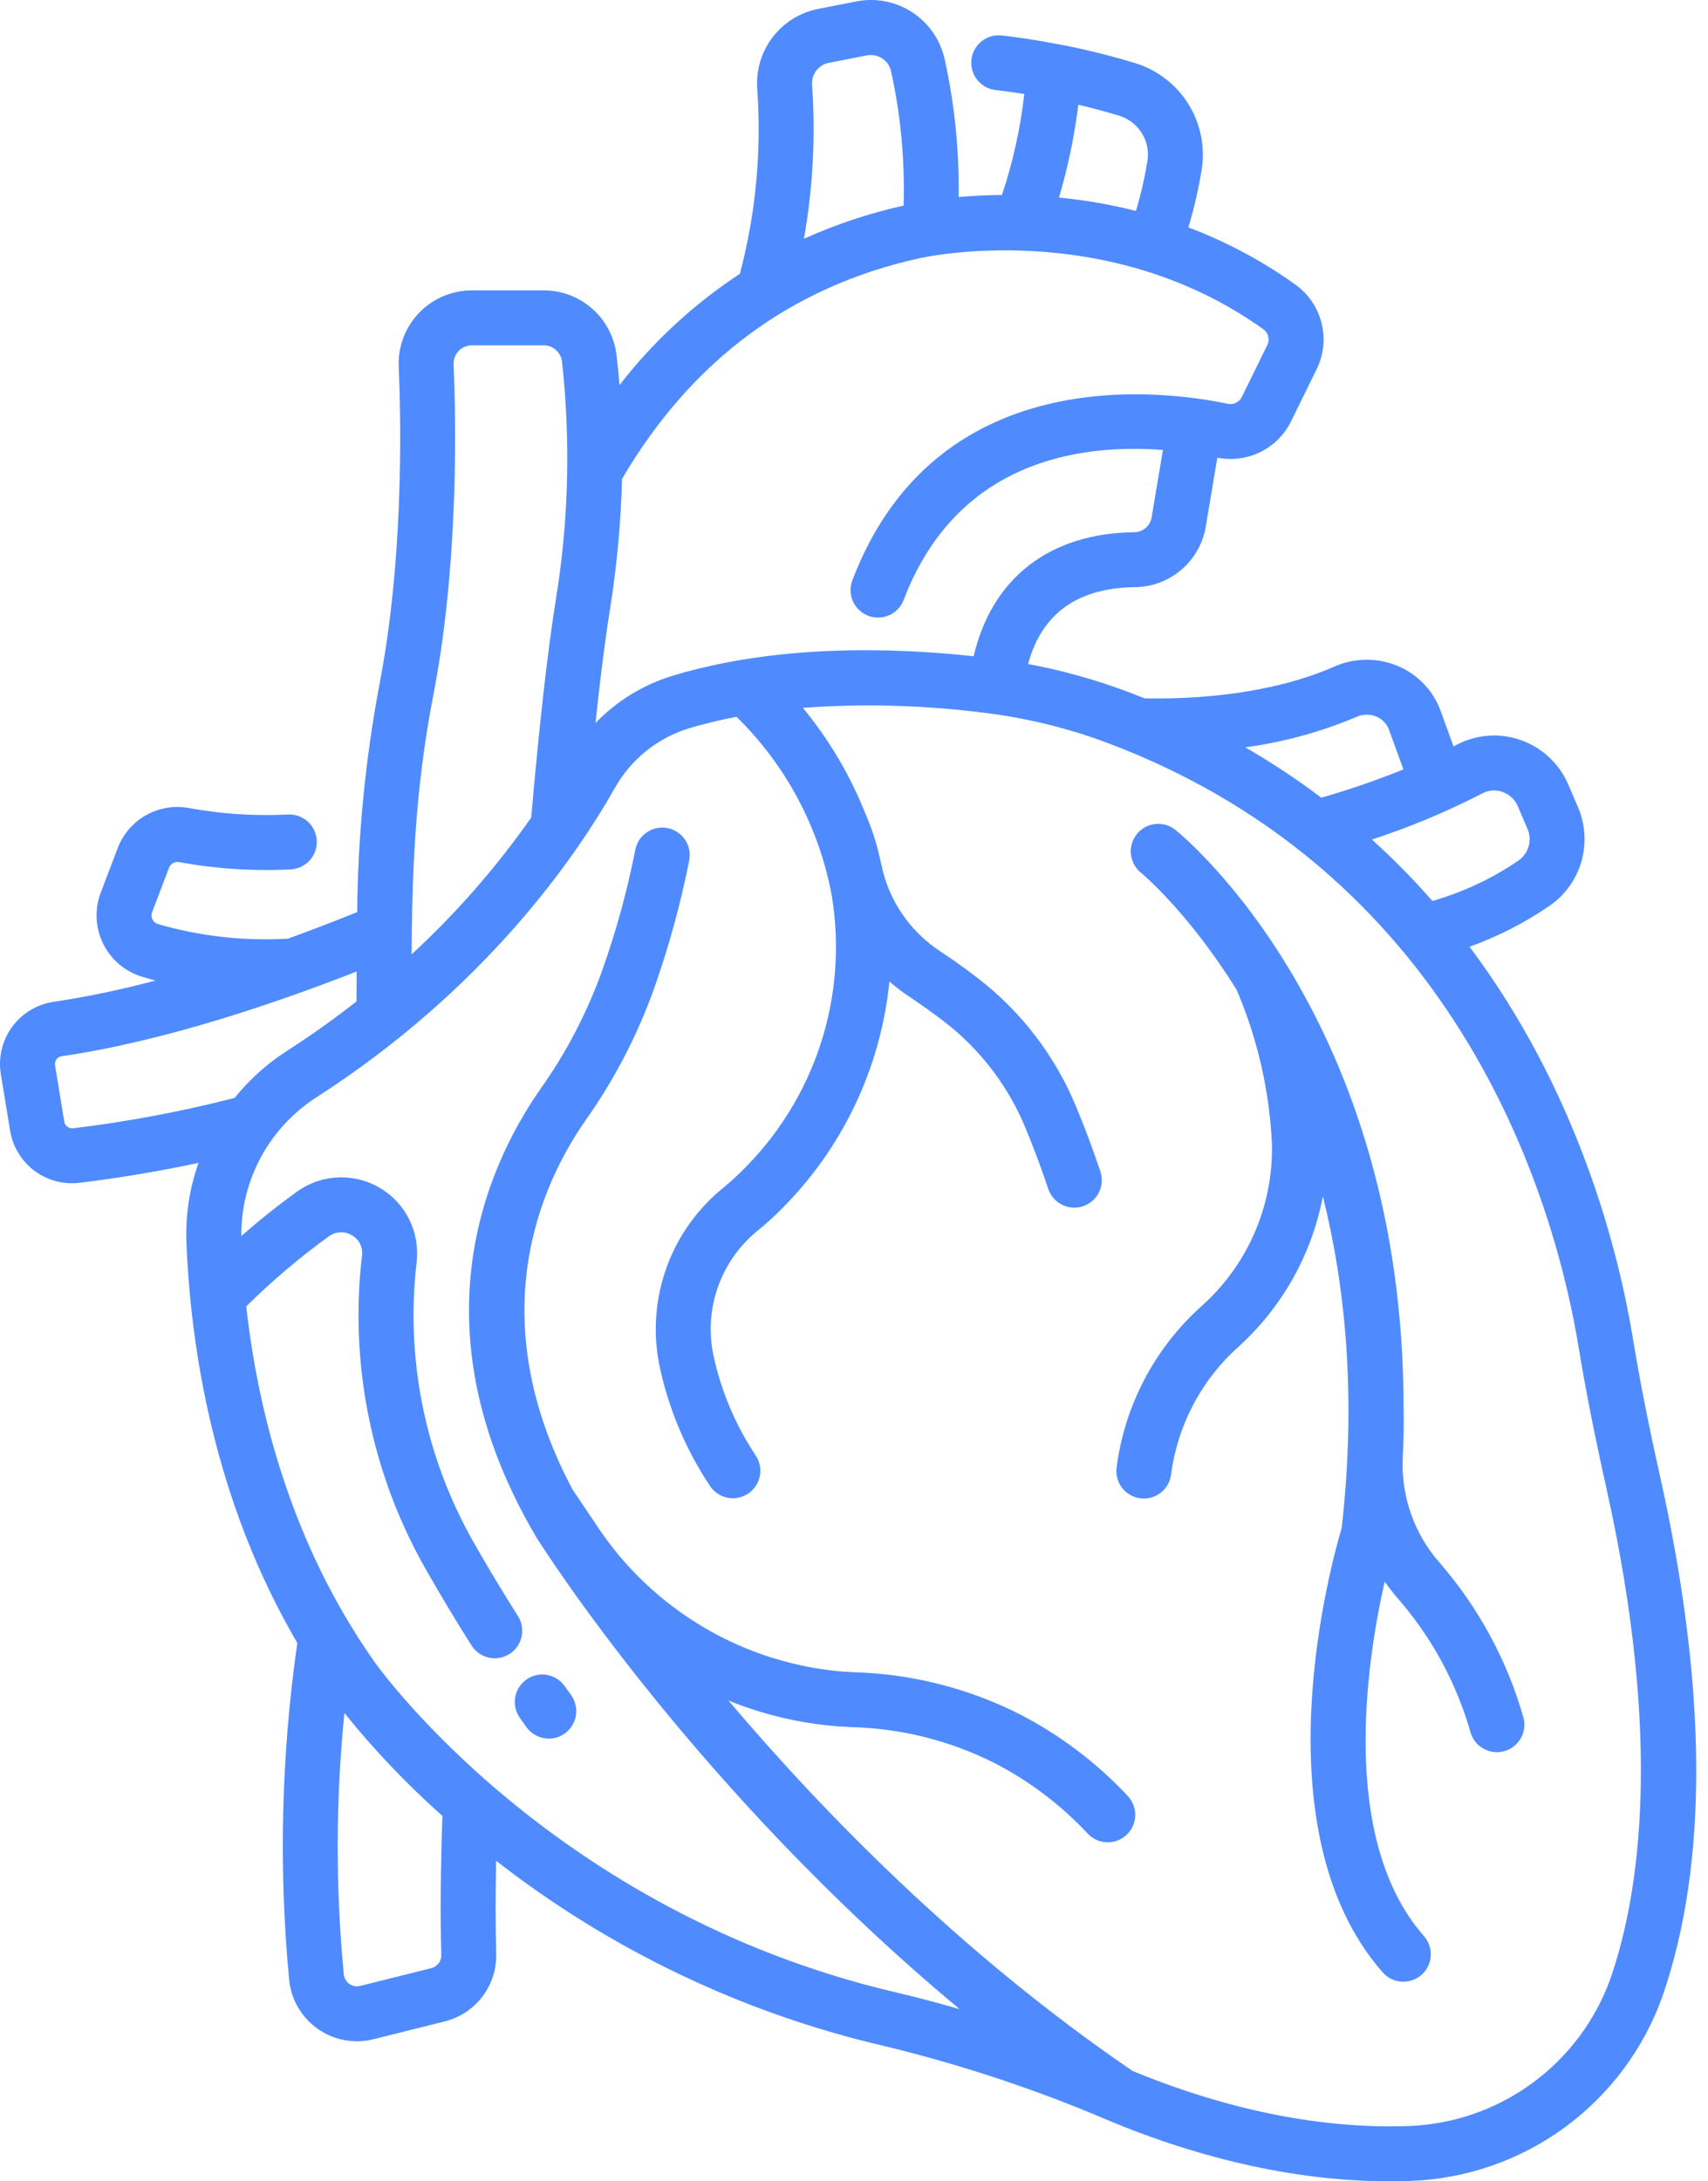 <svg width="47" height="60" viewBox="0 0 47 60" fill="none" xmlns="http://www.w3.org/2000/svg">
<path d="M24.297 56.27C26.422 56.781 28.5 57.469 30.509 58.328C32.362 59.105 35.166 60 38.241 60C38.431 60 38.622 59.996 38.813 59.989C40.345 59.934 41.825 59.42 43.062 58.514C44.298 57.608 45.234 56.352 45.748 54.908C47.008 51.266 46.985 46.455 45.681 40.61C45.359 39.171 45.123 37.97 44.936 36.831C44.545 34.451 43.45 30.059 40.438 26.041C41.217 25.762 41.957 25.384 42.639 24.916C43.062 24.625 43.372 24.196 43.515 23.702C43.658 23.209 43.626 22.681 43.425 22.208L43.156 21.581C43.035 21.299 42.857 21.045 42.633 20.834C42.409 20.624 42.144 20.462 41.854 20.359C41.568 20.257 41.265 20.215 40.962 20.236C40.659 20.258 40.364 20.341 40.095 20.481C40.063 20.498 40.029 20.514 39.997 20.53L39.646 19.564C39.547 19.287 39.391 19.034 39.189 18.82C38.987 18.607 38.743 18.437 38.472 18.322C38.195 18.205 37.897 18.145 37.596 18.147C37.295 18.149 36.998 18.212 36.723 18.333C34.963 19.103 32.908 19.235 31.495 19.209C31.328 19.142 31.159 19.076 30.988 19.012C30.112 18.685 29.21 18.435 28.291 18.265C28.663 16.88 29.651 16.168 31.235 16.151C31.704 16.145 32.156 15.974 32.512 15.668C32.868 15.363 33.105 14.942 33.181 14.479L33.498 12.589C33.9 12.669 34.316 12.615 34.683 12.434C35.05 12.252 35.347 11.955 35.527 11.588L36.23 10.157C36.425 9.762 36.473 9.31 36.365 8.883C36.257 8.456 36.001 8.081 35.642 7.825C34.734 7.176 33.746 6.648 32.701 6.255C32.855 5.741 32.977 5.218 33.064 4.688C33.169 4.061 33.042 3.418 32.71 2.876C32.377 2.334 31.86 1.931 31.253 1.741C30.583 1.536 29.902 1.367 29.214 1.234C29.185 1.227 29.155 1.222 29.125 1.218C28.615 1.12 28.101 1.036 27.58 0.977C27.48 0.964 27.38 0.971 27.283 0.997C27.186 1.024 27.096 1.069 27.017 1.131C26.938 1.193 26.872 1.269 26.823 1.357C26.774 1.444 26.743 1.54 26.732 1.64C26.721 1.74 26.729 1.84 26.757 1.937C26.785 2.033 26.831 2.123 26.894 2.2C26.957 2.279 27.035 2.343 27.123 2.391C27.211 2.439 27.308 2.468 27.408 2.478C27.668 2.508 27.927 2.545 28.186 2.586C28.079 3.531 27.873 4.462 27.571 5.363C27.127 5.367 26.726 5.389 26.379 5.42C26.399 4.143 26.269 2.868 25.993 1.621C25.874 1.092 25.553 0.63 25.098 0.335C24.643 0.04 24.091 -0.066 23.559 0.04L22.514 0.245C22.016 0.343 21.57 0.62 21.262 1.023C20.953 1.426 20.802 1.928 20.837 2.435C20.96 4.148 20.799 5.87 20.36 7.531C19.094 8.362 17.975 9.396 17.047 10.592C17.023 10.29 16.994 10.01 16.964 9.758C16.904 9.27 16.668 8.82 16.3 8.494C15.931 8.168 15.457 7.987 14.964 7.987H12.984C12.713 7.987 12.444 8.042 12.194 8.148C11.945 8.254 11.719 8.41 11.531 8.606C11.343 8.801 11.197 9.033 11.101 9.287C11.004 9.541 10.96 9.811 10.972 10.082C11.049 11.934 11.082 15.535 10.435 18.86C10.051 20.914 9.848 22.998 9.829 25.088C9.195 25.345 8.556 25.59 7.913 25.823C7.9 25.823 7.888 25.821 7.875 25.821C6.684 25.886 5.491 25.75 4.346 25.418C4.313 25.408 4.283 25.392 4.257 25.37C4.231 25.347 4.209 25.32 4.194 25.289C4.179 25.258 4.171 25.225 4.169 25.19C4.168 25.156 4.173 25.122 4.186 25.09L4.651 23.869C4.672 23.814 4.712 23.769 4.763 23.74C4.814 23.712 4.873 23.702 4.93 23.713C5.946 23.9 6.979 23.967 8.01 23.913C8.208 23.9 8.393 23.81 8.525 23.663C8.657 23.515 8.726 23.321 8.717 23.123C8.708 22.925 8.621 22.739 8.475 22.604C8.33 22.47 8.138 22.397 7.94 22.403C7.027 22.451 6.111 22.392 5.212 22.228C4.806 22.15 4.385 22.218 4.024 22.419C3.663 22.621 3.385 22.944 3.238 23.33L2.773 24.551C2.687 24.777 2.648 25.018 2.659 25.259C2.669 25.5 2.73 25.736 2.836 25.953C2.942 26.17 3.091 26.363 3.275 26.52C3.458 26.676 3.672 26.794 3.903 26.864C4.017 26.899 4.145 26.934 4.279 26.97C3.358 27.218 2.423 27.413 1.48 27.556C1.253 27.589 1.034 27.667 0.837 27.785C0.64 27.904 0.469 28.06 0.333 28.245C0.198 28.431 0.1 28.641 0.047 28.865C-0.006 29.088 -0.014 29.32 0.023 29.547L0.278 31.098C0.343 31.502 0.551 31.87 0.863 32.136C1.175 32.402 1.572 32.547 1.981 32.547C2.053 32.547 2.124 32.543 2.195 32.534C3.292 32.4 4.382 32.217 5.463 31.986C5.214 32.69 5.101 33.434 5.13 34.179C5.249 37.124 5.896 41.29 8.181 45.192C7.74 48.264 7.665 51.377 7.957 54.466C7.985 54.733 8.07 54.991 8.206 55.223C8.342 55.454 8.526 55.654 8.746 55.808C8.966 55.962 9.217 56.067 9.481 56.116C9.745 56.165 10.017 56.156 10.277 56.091L12.235 55.602C12.65 55.499 13.018 55.258 13.276 54.917C13.534 54.576 13.668 54.156 13.654 53.729C13.634 52.957 13.634 52.104 13.652 51.183C16.79 53.628 20.422 55.364 24.297 56.27ZM41.347 21.783C41.441 21.816 41.526 21.868 41.598 21.936C41.67 22.004 41.728 22.086 41.766 22.177L42.035 22.804C42.099 22.955 42.109 23.125 42.063 23.283C42.017 23.441 41.918 23.578 41.782 23.672C41.058 24.166 40.259 24.541 39.416 24.782C38.895 24.187 38.339 23.623 37.752 23.092C38.799 22.751 39.816 22.326 40.795 21.821C40.879 21.776 40.972 21.75 41.067 21.743C41.162 21.737 41.258 21.751 41.347 21.783ZM37.329 19.718C37.415 19.679 37.508 19.659 37.602 19.658C37.697 19.657 37.79 19.675 37.877 19.712C37.957 19.747 38.03 19.797 38.09 19.86C38.15 19.924 38.196 19.999 38.225 20.081L38.619 21.163C37.88 21.462 37.126 21.722 36.359 21.941C35.69 21.437 34.991 20.974 34.266 20.556C35.32 20.414 36.35 20.133 37.329 19.718ZM43.443 37.075C43.635 38.244 43.878 39.471 44.205 40.939C45.753 47.875 45.121 52.094 44.319 54.413C43.906 55.57 43.154 56.576 42.163 57.3C41.171 58.025 39.985 58.436 38.758 58.479C35.774 58.586 32.992 57.723 31.162 56.962C26.45 53.748 22.656 49.855 20.045 46.775C21.01 47.167 22.031 47.407 23.07 47.486C23.19 47.494 23.311 47.501 23.431 47.507C24.796 47.541 26.135 47.877 27.355 48.489C28.318 48.984 29.189 49.642 29.929 50.433C30.065 50.58 30.255 50.667 30.455 50.674C30.655 50.682 30.85 50.609 30.997 50.473C31.144 50.337 31.231 50.147 31.238 49.947C31.246 49.747 31.173 49.552 31.037 49.405C30.179 48.486 29.169 47.723 28.052 47.148C26.636 46.433 25.08 46.04 23.494 45.997C23.39 45.992 23.285 45.986 23.18 45.979C21.828 45.864 20.52 45.446 19.353 44.755C18.186 44.063 17.189 43.118 16.439 41.988L15.754 40.968C13.232 36.228 14.872 32.596 16.111 30.819C16.911 29.69 17.55 28.456 18.012 27.152C18.414 26.012 18.733 24.844 18.967 23.658C18.985 23.561 18.984 23.46 18.963 23.363C18.943 23.266 18.904 23.174 18.848 23.092C18.791 23.01 18.72 22.94 18.637 22.886C18.554 22.831 18.461 22.794 18.363 22.776C18.266 22.757 18.165 22.759 18.068 22.779C17.971 22.799 17.879 22.839 17.797 22.895C17.715 22.951 17.645 23.022 17.591 23.105C17.537 23.189 17.499 23.282 17.481 23.379C17.261 24.492 16.962 25.588 16.584 26.658C16.167 27.831 15.591 28.94 14.871 29.955C13.38 32.092 11.381 36.532 14.739 42.252C14.742 42.258 14.746 42.265 14.75 42.271C14.955 42.597 19.173 49.247 26.409 55.265C25.814 55.093 25.224 54.937 24.639 54.799C15.172 52.582 10.363 45.794 10.312 45.721C8.012 42.462 7.1 38.838 6.776 35.933C7.484 35.234 8.243 34.59 9.049 34.007C9.14 33.94 9.248 33.901 9.361 33.896C9.474 33.89 9.586 33.919 9.682 33.977C9.78 34.031 9.858 34.113 9.908 34.213C9.958 34.312 9.976 34.425 9.962 34.535C9.952 34.618 9.943 34.701 9.934 34.784C9.642 37.734 10.285 40.701 11.774 43.265C12.159 43.94 12.56 44.605 12.976 45.261C13.084 45.431 13.254 45.55 13.449 45.594C13.546 45.616 13.646 45.618 13.744 45.601C13.842 45.584 13.935 45.548 14.019 45.495C14.103 45.442 14.176 45.372 14.233 45.291C14.29 45.21 14.33 45.118 14.352 45.022C14.374 44.925 14.376 44.825 14.359 44.727C14.342 44.629 14.306 44.535 14.253 44.452C13.849 43.815 13.46 43.169 13.086 42.515C11.756 40.224 11.18 37.573 11.441 34.937C11.449 34.861 11.457 34.784 11.466 34.707C11.511 34.305 11.439 33.898 11.258 33.536C11.077 33.175 10.794 32.873 10.445 32.669C10.096 32.465 9.694 32.367 9.29 32.386C8.886 32.406 8.496 32.543 8.169 32.779C7.64 33.162 7.13 33.569 6.64 33.999C6.634 33.24 6.821 32.492 7.182 31.825C7.544 31.157 8.069 30.593 8.707 30.183C13.346 27.2 15.834 23.587 16.905 21.699C17.346 20.901 18.08 20.304 18.952 20.035C19.385 19.906 19.824 19.8 20.268 19.717C21.622 21.042 22.536 22.753 22.884 24.615C23.116 25.992 23.01 27.404 22.576 28.731C22.142 30.058 21.391 31.259 20.39 32.232C20.24 32.381 20.083 32.523 19.92 32.658C19.212 33.225 18.672 33.973 18.357 34.823C18.042 35.674 17.963 36.593 18.131 37.485C18.375 38.699 18.855 39.853 19.543 40.882C19.655 41.046 19.828 41.159 20.023 41.197C20.218 41.235 20.42 41.194 20.585 41.084C20.751 40.974 20.866 40.803 20.907 40.608C20.947 40.414 20.91 40.211 20.802 40.044C20.222 39.179 19.819 38.208 19.613 37.187C19.5 36.565 19.558 35.922 19.781 35.33C20.005 34.738 20.385 34.217 20.881 33.824C21.08 33.66 21.271 33.487 21.454 33.306C23.168 31.621 24.236 29.388 24.474 26.997C24.649 27.149 24.834 27.291 25.028 27.419C25.351 27.634 25.667 27.859 25.974 28.095C26.97 28.859 27.745 29.873 28.222 31.034C28.456 31.601 28.666 32.162 28.845 32.701C28.909 32.892 29.045 33.049 29.224 33.138C29.404 33.228 29.611 33.243 29.802 33.179C29.992 33.116 30.149 32.979 30.239 32.8C30.328 32.621 30.343 32.413 30.279 32.223C30.08 31.627 29.86 31.038 29.619 30.457C29.041 29.05 28.1 27.82 26.892 26.894C26.548 26.629 26.201 26.384 25.862 26.159C25.037 25.617 24.461 24.77 24.258 23.805C24.25 23.764 24.239 23.727 24.23 23.686L24.223 23.653C24.127 23.208 23.987 22.773 23.804 22.356C23.386 21.312 22.809 20.338 22.093 19.47C23.763 19.349 25.441 19.396 27.102 19.608C28.247 19.75 29.373 20.024 30.455 20.427C40.319 24.127 42.825 33.302 43.443 37.075ZM30.808 3.186C31.065 3.268 31.284 3.44 31.425 3.671C31.566 3.901 31.618 4.175 31.573 4.441C31.497 4.901 31.392 5.356 31.259 5.802C30.563 5.626 29.855 5.503 29.14 5.434C29.388 4.599 29.567 3.745 29.673 2.881C30.055 2.971 30.433 3.073 30.808 3.186ZM22.346 2.327C22.337 2.188 22.378 2.051 22.463 1.941C22.547 1.831 22.669 1.755 22.806 1.729L23.851 1.524C23.997 1.495 24.149 1.524 24.274 1.606C24.399 1.687 24.488 1.814 24.52 1.96C24.787 3.173 24.902 4.414 24.865 5.655C23.922 5.865 23.004 6.171 22.123 6.567C22.37 5.168 22.445 3.744 22.346 2.327ZM25.3 7.104C25.351 7.092 30.412 5.941 34.762 9.055C34.829 9.103 34.877 9.173 34.898 9.253C34.918 9.333 34.909 9.417 34.873 9.491L34.17 10.922C34.136 10.991 34.08 11.047 34.01 11.08C33.941 11.114 33.862 11.123 33.787 11.107C31.945 10.722 25.756 9.932 23.454 15.962C23.419 16.055 23.402 16.154 23.405 16.253C23.408 16.352 23.43 16.45 23.471 16.54C23.511 16.631 23.569 16.713 23.642 16.781C23.714 16.849 23.799 16.902 23.891 16.938C23.984 16.973 24.083 16.99 24.182 16.987C24.281 16.984 24.379 16.962 24.47 16.922C24.56 16.881 24.642 16.823 24.71 16.751C24.778 16.679 24.831 16.594 24.867 16.501C26.327 12.675 29.698 12.201 32.001 12.377L31.69 14.229C31.672 14.342 31.615 14.445 31.529 14.52C31.442 14.595 31.332 14.637 31.218 14.639C28.878 14.666 27.297 15.901 26.792 18.051C24.501 17.802 21.357 17.729 18.515 18.585C17.706 18.83 16.973 19.279 16.386 19.888C16.519 18.634 16.653 17.587 16.785 16.761C16.975 15.571 17.086 14.37 17.117 13.166C17.122 13.158 17.128 13.152 17.133 13.144C19.041 9.908 21.784 7.877 25.3 7.104ZM11.919 19.149C12.595 15.672 12.561 11.937 12.482 10.02C12.479 9.953 12.489 9.886 12.513 9.823C12.537 9.76 12.573 9.703 12.62 9.655C12.667 9.605 12.723 9.566 12.786 9.54C12.849 9.513 12.916 9.499 12.984 9.499H14.964C15.087 9.499 15.206 9.544 15.297 9.625C15.389 9.706 15.449 9.818 15.464 9.94C15.706 12.132 15.648 14.347 15.291 16.523C15.067 17.928 14.84 19.935 14.617 22.489C13.658 23.857 12.555 25.118 11.327 26.251C11.339 24.246 11.396 21.835 11.919 19.149ZM2.012 31.035C1.956 31.041 1.9 31.026 1.855 30.992C1.809 30.959 1.779 30.909 1.769 30.854L1.515 29.302C1.51 29.274 1.511 29.245 1.518 29.216C1.524 29.188 1.537 29.162 1.554 29.138C1.57 29.115 1.592 29.096 1.616 29.081C1.641 29.066 1.668 29.057 1.696 29.053C4.569 28.637 7.735 27.538 9.813 26.722V26.885C9.813 27.11 9.811 27.329 9.81 27.545C9.192 28.03 8.551 28.486 7.89 28.91C7.346 29.261 6.862 29.696 6.457 30.2C4.995 30.574 3.51 30.853 2.012 31.035ZM12.143 53.768C12.146 53.852 12.121 53.934 12.071 54.001C12.021 54.068 11.949 54.115 11.868 54.136L9.911 54.625C9.86 54.638 9.808 54.639 9.756 54.63C9.705 54.62 9.656 54.6 9.614 54.57C9.571 54.54 9.535 54.501 9.509 54.456C9.482 54.411 9.466 54.36 9.461 54.309C9.231 51.917 9.237 49.509 9.477 47.119C10.296 48.135 11.198 49.082 12.174 49.949C12.125 51.361 12.114 52.646 12.143 53.768Z" fill="#4F8BFF"/>
<path d="M14.312 47.26L14.486 47.506C14.602 47.669 14.778 47.779 14.976 47.812C15.174 47.846 15.376 47.799 15.54 47.683C15.703 47.566 15.813 47.39 15.847 47.192C15.88 46.995 15.833 46.792 15.717 46.628L15.547 46.39C15.49 46.307 15.418 46.236 15.334 46.181C15.25 46.127 15.156 46.089 15.057 46.071C14.958 46.053 14.857 46.055 14.759 46.077C14.661 46.098 14.568 46.139 14.486 46.197C14.405 46.255 14.335 46.328 14.281 46.413C14.228 46.498 14.192 46.593 14.176 46.692C14.16 46.791 14.163 46.892 14.186 46.989C14.21 47.087 14.253 47.179 14.312 47.26ZM31.378 41.213C31.577 41.239 31.778 41.184 31.937 41.062C32.096 40.94 32.199 40.76 32.225 40.561C32.4 39.212 33.052 37.97 34.063 37.06C35.276 35.968 36.097 34.51 36.402 32.907C37.014 35.35 37.333 38.391 36.92 42.028C36.662 42.887 34.577 50.304 38.049 54.253C38.181 54.404 38.368 54.496 38.568 54.508C38.768 54.521 38.965 54.454 39.115 54.322C39.266 54.19 39.358 54.003 39.37 53.803C39.383 53.603 39.316 53.406 39.184 53.255C36.846 50.596 37.609 45.685 38.103 43.504C38.217 43.665 38.339 43.821 38.468 43.971C39.397 45.038 40.08 46.296 40.467 47.657C40.524 47.847 40.653 48.007 40.827 48.102C41.001 48.198 41.205 48.221 41.396 48.167C41.587 48.114 41.749 47.987 41.847 47.815C41.946 47.643 41.973 47.439 41.922 47.247C41.474 45.671 40.684 44.213 39.608 42.977C38.91 42.181 38.549 41.145 38.601 40.088C38.625 39.596 38.632 39.148 38.623 38.748C38.631 28.031 32.628 23.056 32.346 22.829C32.191 22.703 31.991 22.644 31.792 22.665C31.592 22.686 31.409 22.786 31.283 22.942C31.157 23.098 31.099 23.297 31.12 23.497C31.141 23.696 31.24 23.879 31.396 24.005C31.411 24.017 32.693 25.078 34.03 27.227C34.609 28.582 34.939 30.031 35.002 31.503C35.015 32.341 34.848 33.172 34.51 33.938C34.172 34.705 33.672 35.389 33.044 35.944C31.768 37.094 30.946 38.663 30.726 40.366C30.7 40.565 30.755 40.766 30.877 40.925C30.999 41.084 31.18 41.187 31.378 41.213Z" fill="#4F8BFF"/>
</svg>
